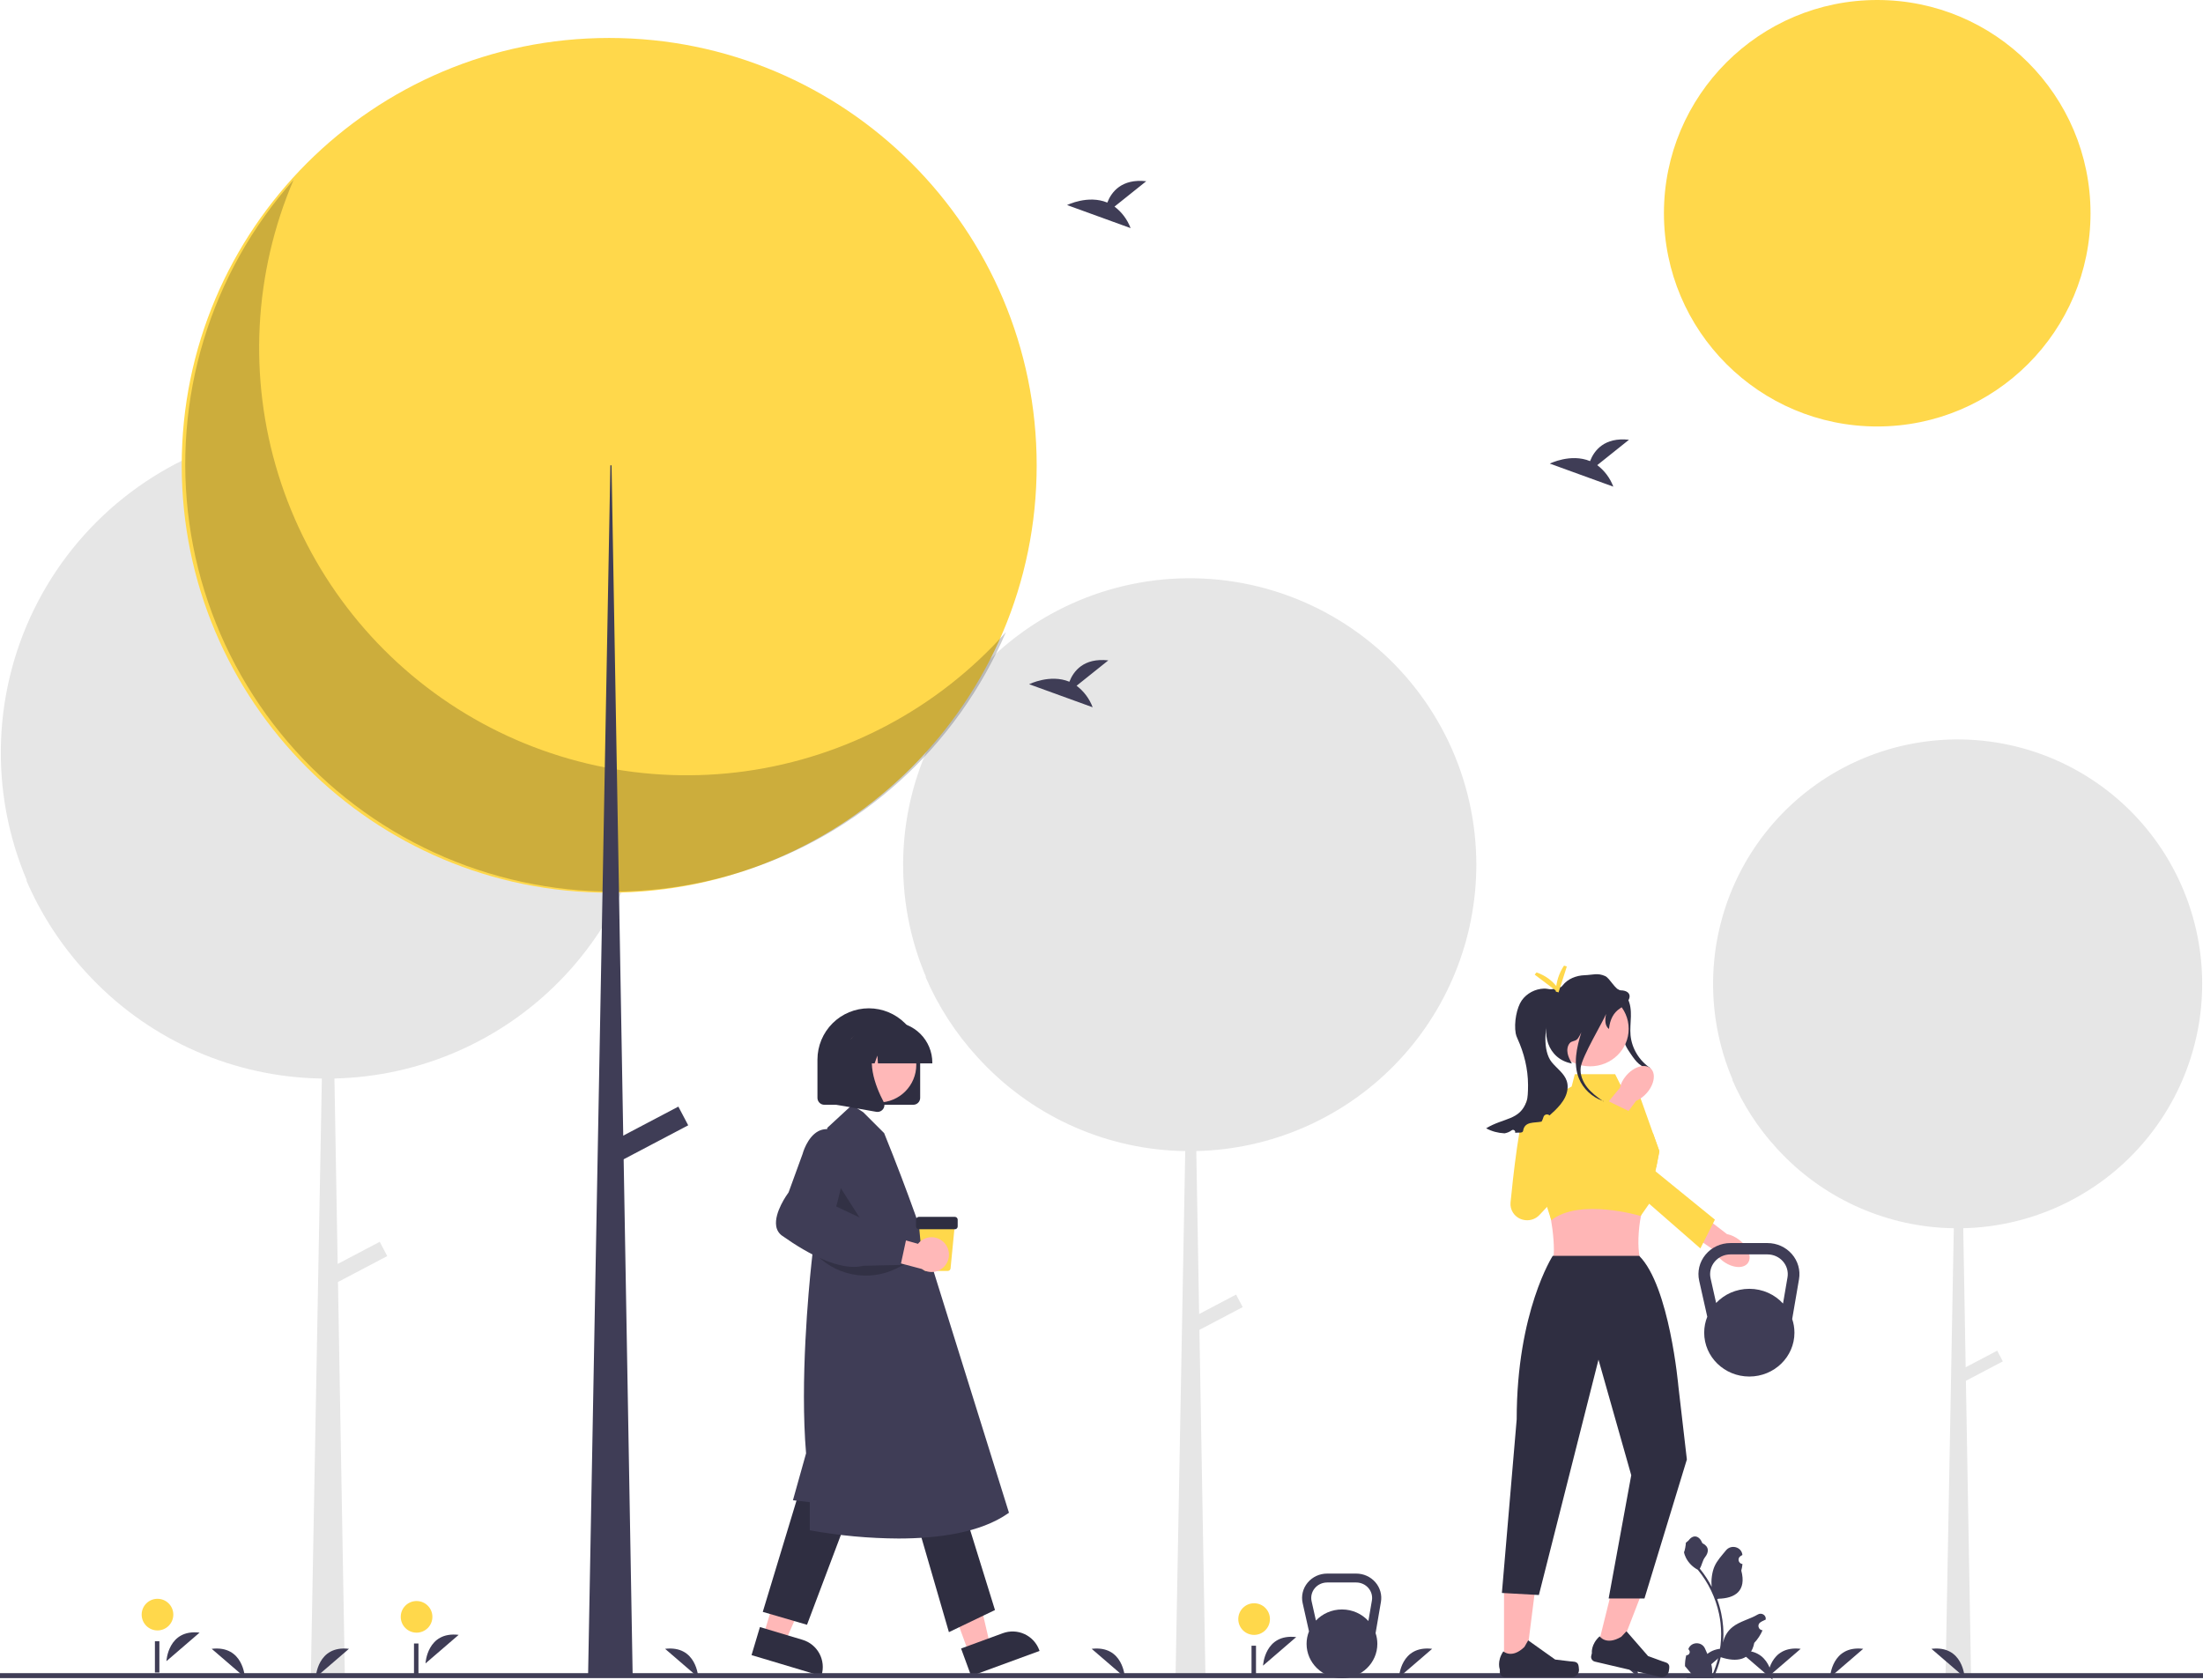 <svg width="666" height="508" viewBox="0 0 666 508" fill="none" xmlns="http://www.w3.org/2000/svg">
<g clip-path="url(#clip0_1_24)">
<path d="M230.77 494.651L237.313 496.611L247.986 472.305L238.329 469.413L230.77 494.651Z" fill="#FFB8B8"/>
<path d="M229.74 492.015L242.627 495.874L242.627 495.875C244.805 496.527 246.634 498.018 247.713 500.019C248.792 502.021 249.031 504.369 248.379 506.546L248.299 506.813L227.201 500.494L229.74 492.015Z" fill="#2F2E41"/>
<path d="M292.951 499.997L299.365 497.646L293.348 471.791L283.883 475.262L292.951 499.997Z" fill="#FFB8B8"/>
<path d="M290.548 498.503L303.178 493.872L303.178 493.872C305.313 493.09 307.671 493.187 309.734 494.143C311.797 495.099 313.395 496.836 314.178 498.97L314.274 499.232L293.595 506.813L290.548 498.503Z" fill="#2F2E41"/>
<path d="M241.741 450.651L230.598 487.423L243.969 491.323L256.783 457.337L241.741 450.651Z" fill="#2F2E41"/>
<path d="M276.841 459.008L286.87 493.551L300.798 486.866L290.77 454.551L276.841 459.008Z" fill="#2F2E41"/>
<path d="M271.622 465.238C262.703 465.198 253.804 464.377 245.028 462.786L244.805 462.74V454.243L239.713 453.677L243.687 439.481C241.835 417.611 244.467 389.914 245.319 381.942C245.514 380.073 245.643 379.024 245.643 379.024L250.112 341.037L257.589 334.134L260.986 336.345L267.288 342.646C274.612 360.672 280.424 377.642 280.461 378.732L305.025 457.447L304.859 457.564C296.33 463.585 283.328 465.238 271.622 465.238Z" fill="#3F3D56"/>
<path opacity="0.2" d="M253.281 357.886L251.564 368.606L263.191 373.402L253.281 357.886Z" fill="black"/>
<path d="M276.096 334.078H249.213C248.66 334.078 248.13 333.858 247.739 333.467C247.348 333.076 247.128 332.545 247.127 331.992V320.405C247.136 316.292 248.775 312.351 251.686 309.445C254.597 306.54 258.542 304.908 262.655 304.908C266.767 304.908 270.712 306.54 273.623 309.445C276.534 312.351 278.174 316.292 278.182 320.405V331.992C278.181 332.545 277.961 333.076 277.57 333.467C277.179 333.858 276.649 334.078 276.096 334.078V334.078Z" fill="#2F2E41"/>
<path d="M265.623 333.38C271.91 333.38 277.007 328.283 277.007 321.996C277.007 315.709 271.91 310.612 265.623 310.612C259.336 310.612 254.239 315.709 254.239 321.996C254.239 328.283 259.336 333.38 265.623 333.38Z" fill="#FFB8B8"/>
<path d="M281.855 321.564H265.417L265.248 319.204L264.406 321.564H261.874L261.54 316.886L259.87 321.564H254.972V321.332C254.976 318.075 256.271 314.953 258.574 312.651C260.876 310.348 263.998 309.053 267.255 309.049H269.572C272.829 309.053 275.951 310.348 278.254 312.651C280.556 314.953 281.852 318.075 281.855 321.332V321.564Z" fill="#2F2E41"/>
<path d="M265.282 336.241C265.159 336.241 265.035 336.23 264.913 336.209L252.876 334.085V314.191H266.127L265.799 314.574C261.235 319.897 264.673 328.528 267.129 333.199C267.31 333.542 267.391 333.928 267.362 334.314C267.333 334.7 267.196 335.07 266.966 335.381C266.773 335.647 266.52 335.864 266.228 336.014C265.935 336.163 265.611 336.241 265.282 336.241V336.241Z" fill="#2F2E41"/>
<path d="M286.521 384.325H279.923C279.712 384.326 279.507 384.247 279.351 384.105C279.194 383.963 279.096 383.767 279.076 383.556L277.755 370.019H288.69L287.369 383.556C287.349 383.767 287.251 383.963 287.094 384.105C286.937 384.247 286.733 384.326 286.521 384.325V384.325Z" fill="#FFD84B"/>
<path d="M288.672 371.723H277.773C277.547 371.722 277.331 371.632 277.171 371.473C277.011 371.313 276.922 371.097 276.921 370.871V368.827C276.922 368.602 277.011 368.385 277.171 368.226C277.331 368.066 277.547 367.976 277.773 367.976H288.672C288.898 367.976 289.114 368.066 289.274 368.226C289.434 368.385 289.523 368.602 289.524 368.827V370.871C289.523 371.097 289.434 371.313 289.274 371.473C289.114 371.632 288.898 371.722 288.672 371.723V371.723Z" fill="#2F2E41"/>
<path opacity="0.2" d="M245.919 378.5C248.949 382.009 253.059 384.411 257.602 385.329C262.146 386.247 266.866 385.63 271.02 383.574L273.498 382.348L245.919 378.5Z" fill="black"/>
<path d="M285.533 375.88C285.025 375.309 284.398 374.857 283.697 374.555C282.995 374.253 282.236 374.108 281.473 374.131C280.709 374.154 279.96 374.345 279.278 374.688C278.596 375.032 277.998 375.521 277.526 376.122L266.032 372.895L262.367 379.402L278.663 383.73C279.724 384.457 281.014 384.77 282.29 384.609C283.566 384.448 284.738 383.824 285.585 382.857C286.432 381.889 286.894 380.644 286.885 379.358C286.875 378.072 286.394 376.835 285.533 375.88V375.88Z" fill="#FFB8B8"/>
<path d="M258.104 383.101C252.639 383.101 245.245 379.897 236.467 373.691C235.978 373.352 235.565 372.915 235.253 372.408C234.941 371.901 234.739 371.335 234.657 370.745C234.01 366.643 238.011 361.098 238.403 360.567L242.609 349.016C242.658 348.828 244.013 343.831 247.416 342.053C248.132 341.685 248.92 341.477 249.724 341.443C250.529 341.409 251.331 341.549 252.076 341.854C258.558 344.215 253.497 362.44 252.802 364.831L261.39 368.873L266.843 372.349L274.311 373.13L272.284 382.514L260.942 382.769C260.013 382.996 259.06 383.108 258.104 383.101V383.101Z" fill="#3F3D56"/>
<path d="M665.756 297.494C665.75 286.528 663.305 275.701 658.598 265.797C653.891 255.892 647.039 247.159 638.54 240.23C630.04 233.301 620.106 228.349 609.456 225.733C598.807 223.117 587.709 222.904 576.967 225.107C566.224 227.31 556.106 231.875 547.346 238.472C538.586 245.069 531.403 253.531 526.318 263.247C521.232 272.962 518.372 283.687 517.943 294.645C517.515 305.603 519.529 316.518 523.841 326.601C523.768 326.521 523.694 326.443 523.622 326.362C526.906 334.016 531.458 341.061 537.087 347.199C537.104 347.218 537.121 347.236 537.138 347.254C537.592 347.749 538.049 348.242 538.517 348.724C545.273 355.771 553.362 361.406 562.314 365.301C571.266 369.196 580.902 371.274 590.664 371.414L588.165 507.111H595.884L594.322 417.55L605.487 411.671L603.783 408.436L594.25 413.455L593.517 371.408C612.827 370.965 631.196 362.983 644.697 349.17C658.197 335.357 665.756 316.809 665.756 297.494V297.494Z" fill="#E6E6E6"/>
<path d="M446.315 261.459C446.309 248.608 443.443 235.919 437.927 224.312C432.41 212.705 424.381 202.47 414.42 194.35C404.46 186.229 392.818 180.426 380.337 177.361C367.857 174.295 354.851 174.045 342.262 176.627C329.673 179.209 317.816 184.559 307.55 192.29C297.283 200.02 288.866 209.938 282.906 221.323C276.946 232.709 273.594 245.278 273.092 258.12C272.59 270.961 274.95 283.753 280.003 295.57C279.918 295.475 279.831 295.384 279.746 295.289C283.595 304.259 288.93 312.515 295.527 319.708C295.547 319.73 295.567 319.751 295.587 319.773C296.119 320.353 296.654 320.93 297.202 321.496C305.12 329.754 314.599 336.357 325.09 340.922C335.581 345.487 346.874 347.922 358.314 348.086L355.386 507.111H364.431L362.601 402.153L375.685 395.264L373.689 391.473L362.517 397.355L361.657 348.078C384.287 347.56 405.814 338.206 421.636 322.018C437.457 305.83 446.315 284.094 446.315 261.459V261.459Z" fill="#E6E6E6"/>
<path d="M197.444 227.564C197.436 212.939 194.176 198.5 187.898 185.291C181.62 172.083 172.483 160.436 161.148 151.195C149.813 141.954 136.565 135.35 122.362 131.862C108.16 128.374 93.36 128.088 79.033 131.027C64.707 133.965 51.214 140.053 39.532 148.851C27.849 157.648 18.27 168.934 11.488 181.891C4.706 194.847 0.891 209.151 0.319 223.764C-0.252 238.377 2.434 252.934 8.184 266.381C8.088 266.274 7.988 266.17 7.892 266.062C12.271 276.27 18.343 285.664 25.85 293.851C25.872 293.875 25.895 293.899 25.918 293.924C26.524 294.584 27.133 295.241 27.756 295.884C36.767 305.282 47.554 312.797 59.492 317.991C71.431 323.186 84.282 325.957 97.3 326.144L93.968 507.111H104.262L102.178 387.671L117.068 379.832L114.797 375.517L102.083 382.211L101.105 326.135C126.857 325.545 151.355 314.901 169.359 296.479C187.363 278.058 197.444 253.322 197.444 227.564V227.564Z" fill="#E6E6E6"/>
<path d="M567.514 128.964C603.126 128.964 631.996 100.094 631.996 64.482C631.996 28.869 603.126 0 567.514 0C531.902 0 503.032 28.869 503.032 64.482C503.032 100.094 531.902 128.964 567.514 128.964Z" fill="#FFD84B"/>
<path d="M184.169 269.946C255.543 269.946 313.403 212.086 313.403 140.712C313.403 69.338 255.543 11.478 184.169 11.478C112.795 11.478 54.935 69.338 54.935 140.712C54.935 212.086 112.795 269.946 184.169 269.946Z" fill="#FFD84B"/>
<path opacity="0.2" d="M88.747 54.394C76.692 82.592 75.057 114.158 84.133 143.45C93.21 172.743 112.406 197.854 138.292 214.296C164.178 230.738 195.068 237.439 225.44 233.203C255.813 228.967 283.689 214.069 304.089 191.171C296.725 208.399 285.704 223.82 271.788 236.365C257.873 248.911 241.397 258.281 223.501 263.826C205.605 269.372 186.717 270.96 168.146 268.482C149.575 266.003 131.765 259.516 115.95 249.471C100.135 239.426 86.693 226.062 76.555 210.307C66.418 194.551 59.827 176.779 57.239 158.223C54.651 139.667 56.129 120.77 61.57 102.842C67.01 84.914 76.284 68.383 88.747 54.394V54.394Z" fill="black"/>
<path d="M184.524 140.712H184.88L191.27 507.111H177.779L184.524 140.712Z" fill="#3F3D56"/>
<path d="M205.078 334.633L183.715 345.88L186.693 351.535L208.055 340.288L205.078 334.633Z" fill="#3F3D56"/>
<path d="M381.836 503.684C381.836 503.684 382.303 493.914 391.861 495.049Z" fill="#3F3D56"/>
<path d="M379.136 494.386C381.778 494.386 383.92 492.245 383.92 489.602C383.92 486.96 381.778 484.818 379.136 484.818C376.493 484.818 374.352 486.96 374.352 489.602C374.352 492.245 376.493 494.386 379.136 494.386Z" fill="#FFD84B"/>
<path d="M379.708 497.658H378.357V507.111H379.708V497.658Z" fill="#3F3D56"/>
<path d="M50.312 502.333C50.312 502.333 50.778 492.563 60.337 493.699Z" fill="#3F3D56"/>
<path d="M47.611 493.036C50.254 493.036 52.395 490.894 52.395 488.252C52.395 485.61 50.254 483.468 47.611 483.468C44.969 483.468 42.827 485.61 42.827 488.252C42.827 490.894 44.969 493.036 47.611 493.036Z" fill="#FFD84B"/>
<path d="M48.183 496.308H46.833V505.761H48.183V496.308Z" fill="#3F3D56"/>
<path d="M128.636 503.009C128.636 503.009 129.102 493.239 138.66 494.374Z" fill="#3F3D56"/>
<path d="M125.935 493.711C128.577 493.711 130.719 491.569 130.719 488.927C130.719 486.285 128.577 484.143 125.935 484.143C123.293 484.143 121.151 486.285 121.151 488.927C121.151 491.569 123.293 493.711 125.935 493.711Z" fill="#FFD84B"/>
<path d="M126.507 496.983H125.156V506.436H126.507V496.983Z" fill="#3F3D56"/>
<path d="M336.932 62.474L346.529 54.799C339.074 53.976 336.011 58.042 334.757 61.26C328.933 58.842 322.593 62.011 322.593 62.011L341.793 68.981C340.825 66.394 339.138 64.137 336.932 62.474V62.474Z" fill="#3F3D56"/>
<path d="M482.87 140.655L492.466 132.98C485.012 132.157 481.948 136.223 480.695 139.441C474.871 137.023 468.531 140.192 468.531 140.192L487.731 147.162C486.762 144.575 485.076 142.318 482.87 140.655V140.655Z" fill="#3F3D56"/>
<path d="M325.466 207.369L335.062 199.694C327.607 198.872 324.544 202.937 323.291 206.155C317.467 203.737 311.126 206.906 311.126 206.906L330.327 213.877C329.358 211.29 327.672 209.032 325.466 207.369Z" fill="#3F3D56"/>
<path d="M512.741 507.23C512.741 507.23 513.208 497.46 522.766 498.596Z" fill="#3F3D56"/>
<path d="M422.94 507.23C422.94 507.23 423.406 497.46 432.964 498.596Z" fill="#3F3D56"/>
<path d="M95.466 507.23C95.466 507.23 95.933 497.46 105.491 498.596Z" fill="#3F3D56"/>
<path d="M553.254 507.23C553.254 507.23 553.72 497.46 563.278 498.596Z" fill="#3F3D56"/>
<path d="M534.348 507.23C534.348 507.23 534.814 497.46 544.373 498.596Z" fill="#3F3D56"/>
<path d="M495.349 507.23C495.349 507.23 494.882 497.46 485.324 498.596Z" fill="#3F3D56"/>
<path d="M340.052 507.23C340.052 507.23 339.586 497.46 330.028 498.596Z" fill="#3F3D56"/>
<path d="M211.089 507.23C211.089 507.23 210.622 497.46 201.064 498.596Z" fill="#3F3D56"/>
<path d="M74.023 507.23C74.023 507.23 73.556 497.46 63.998 498.596Z" fill="#3F3D56"/>
<path d="M593.928 507.23C593.928 507.23 593.462 497.46 583.904 498.596Z" fill="#3F3D56"/>
<path d="M535.861 507.905C535.861 507.905 535.395 498.135 525.836 499.271Z" fill="#3F3D56"/>
<path d="M666 505.953H0V507.453H666V505.953Z" fill="#3F3D56"/>
<g clip-path="url(#clip1_1_24)">
<path d="M487.447 298.954C489.38 298.906 491.142 300.242 492.034 301.91C492.926 303.578 493.088 305.524 493.043 307.403C492.999 309.283 492.765 311.166 492.935 313.039C493.298 317.023 495.592 320.801 499.005 323.035C497.718 323.132 496.456 322.553 495.484 321.728C494.512 320.903 493.785 319.845 493.069 318.802C492.463 317.918 491.854 317.029 491.42 316.055C490.783 314.629 490.541 313.07 490.312 311.531C489.748 307.741 489.228 303.946 488.753 300.145" fill="#2F2E41"/>
<path d="M454.692 503.337L461.217 503.337L464.32 478.87L454.691 478.871L454.692 503.337Z" fill="#FFB6B6"/>
<path d="M477.046 503.194C477.249 503.526 477.356 504.6 477.356 504.987C477.356 506.176 476.365 507.14 475.142 507.14H454.936C454.102 507.14 453.426 506.482 453.426 505.671V504.853C453.426 504.853 452.426 502.395 454.484 499.365C454.484 499.365 457.042 501.738 460.863 498.022L461.99 496.037L470.149 501.838L474.67 502.379C475.66 502.497 476.537 502.36 477.046 503.194H477.046V503.194Z" fill="#2F2E41"/>
<path d="M482.849 498.718L489.191 500.206L498.113 477.13L488.752 474.934L482.849 498.718Z" fill="#FFB6B6"/>
<path d="M504.613 503.677C504.731 504.047 504.576 505.115 504.482 505.491C504.195 506.647 502.999 507.358 501.81 507.079L482.169 502.47C481.358 502.28 480.859 501.486 481.055 500.698L481.252 499.903C481.252 499.903 480.873 497.285 483.605 494.81C483.605 494.81 485.519 497.699 490.131 494.959L491.705 493.286L498.236 500.786L502.501 502.344C503.434 502.684 504.32 502.751 504.613 503.677L504.613 503.677V503.677Z" fill="#2F2E41"/>
<path d="M520.686 381.213C519.471 380.255 518.578 379.109 518.08 377.979L505.906 369.558L510.196 364.043L522.084 373.179C523.324 373.42 524.661 374.033 525.877 374.991C528.654 377.181 529.744 380.349 528.31 382.067C526.877 383.786 523.463 383.403 520.686 381.213H520.686V381.213Z" fill="#FFB6B6"/>
<path d="M518.441 368.811L517.872 369.942L514.923 375.795L514.051 377.522L505.471 370.032L498.573 364.012L482.357 349.858C481.232 348.877 480.682 347.544 480.682 346.218C480.682 344.63 481.469 343.055 482.986 342.098C483.926 341.505 485.041 341.235 486.156 341.328C488.789 341.548 494.093 342.021 499.72 342.673L501.656 348.122L500.707 353.018L498.125 352.275L500.477 354.192L518.441 368.811V368.811Z" fill="#FFD84B"/>
<path d="M467.147 363.034C468.397 363.041 471.019 379.506 469.064 381.984C467.46 384.016 496.852 381.984 496.852 381.984C494.089 381.437 495.332 363.847 498.302 363.034L480.567 357.753L467.147 363.034H467.147Z" fill="#FFB6B6"/>
<path d="M495.547 379.762H469.416C469.416 379.762 458.519 396.584 458.519 429.202L454.046 481.702L465.229 482.324L483.249 411.156L493.151 446.095L486.318 483.37H497.147L509.966 441.339L507.407 419.262C507.407 419.262 504.738 388.923 495.547 379.762V379.762Z" fill="#2F2E41"/>
<path d="M501.656 348.122L500.707 353.018L500.477 354.192L498.573 364.012L495.99 367.706C495.99 367.706 477.601 362.163 468.973 368.997L462.035 347.19L469.384 331.657L475.135 328.551L476.094 324.823H488.278L490.153 328.551L495.585 331.036L499.72 342.673L501.656 348.122L501.656 348.122Z" fill="#FFD84B"/>
<path d="M497.957 330.391C496.961 331.565 495.775 332.423 494.609 332.899L485.851 344.667L480.213 340.451L489.704 328.968C489.963 327.764 490.603 326.469 491.599 325.294C493.873 322.612 497.14 321.578 498.896 322.985C500.652 324.393 500.231 327.708 497.957 330.391V330.391V330.391Z" fill="#FFB6B6"/>
<path d="M474.346 331.854C474.346 331.854 465.071 326.896 462.06 331.854C459.49 336.084 457.257 357.457 456.657 363.64C456.551 364.726 456.821 365.811 457.423 366.731V366.731C459.206 369.455 463.163 369.788 465.401 367.403L494.106 336.812L485.182 332.474L469.884 347.967L474.346 331.854V331.854Z" fill="#FFD84B"/>
<path d="M480.711 322.453C487.152 322.453 492.374 317.376 492.374 311.114C492.374 304.852 487.152 299.775 480.711 299.775C474.27 299.775 469.049 304.852 469.049 311.114C469.049 317.376 474.27 322.453 480.711 322.453Z" fill="#FFB6B6"/>
<path d="M489.692 304.986C487.874 306.179 486.71 308.18 486.415 311.16C485.273 310.279 485.103 308.674 485.538 306.622C484.744 308.723 478.297 319.415 477.871 322.795C477.601 324.948 478.487 327.118 479.847 328.836C481.118 330.438 482.774 331.695 484.471 332.875C481.282 331.743 478.624 329.25 477.362 326.184C475.537 321.757 476.623 316.831 478.057 312.194C477.721 312.81 477.238 313.933 476.68 314.373C475.963 314.937 475.112 314.76 474.536 315.462C473.837 316.315 473.704 317.507 473.921 318.58C474.142 319.652 474.674 320.633 475.196 321.598C467.802 320.246 465.603 312.03 468.983 306.433C466.821 310.205 466.352 317.8 469.102 321.185C470.643 323.083 472.876 324.565 473.646 326.864C474.187 328.479 473.89 330.279 473.146 331.816C472.402 333.353 471.237 334.662 470.006 335.868C469.501 336.363 468.983 336.841 468.442 337.306C467.845 336.715 466.832 336.994 466.611 337.795C466.489 338.239 466.295 338.698 466.051 339.166C463.862 339.649 460.908 338.979 460.457 341.969C460.337 342.767 458.854 342.413 458.03 342.542C458.252 341.941 457.535 341.41 457.011 341.794C456.326 342.296 455.597 342.59 454.832 342.714C452.883 342.611 450.975 342.129 449.283 341.19C454.677 337.922 459.41 338.865 461.518 333.035C461.848 332.123 461.954 330.22 461.949 328.08C461.935 323.228 460.762 318.466 458.74 314.03C458.494 313.489 458.306 312.966 458.225 312.508C457.636 309.206 458.552 304.667 460.041 302.531C461.529 300.4 464.102 299.022 466.755 298.953C468.079 298.914 468.867 299.478 470.037 298.871C471.286 298.221 471.578 299.074 472.424 297.971C473.934 296.004 476.507 294.987 479.032 294.901C481.556 294.815 482.969 294.13 485.263 295.159C486.712 295.81 488.38 299.452 489.976 299.474C493.28 299.52 493.914 302.215 489.692 304.986V304.986Z" fill="#2F2E41"/>
<path d="M484.838 333.129C484.714 333.043 484.595 332.961 484.471 332.875C484.568 332.914 484.665 332.948 484.763 332.979L484.838 333.129V333.129Z" fill="#2F2E41"/>
<path d="M541.708 379.221C539.867 377.109 537.178 375.897 534.331 375.897H523.138C520.196 375.897 517.451 377.175 515.607 379.402C513.762 381.629 513.064 384.509 513.692 387.303L516.134 398.177C515.535 399.671 515.202 401.294 515.202 402.995C515.202 410.32 521.31 416.258 528.844 416.258C536.378 416.258 542.486 410.32 542.486 402.995C542.486 401.551 542.245 400.164 541.807 398.863L543.868 386.843C544.336 384.112 543.549 381.334 541.708 379.221L541.708 379.221ZM528.844 389.732C524.875 389.732 521.303 391.381 518.81 394.012L517.138 386.571C516.74 384.797 517.183 382.968 518.355 381.553C519.526 380.139 521.27 379.327 523.138 379.327H534.331C536.139 379.327 537.847 380.097 539.016 381.438C540.185 382.78 540.685 384.544 540.388 386.279L539.033 394.18C536.535 391.452 532.897 389.732 528.844 389.732V389.732Z" fill="#3F3D56"/>
<path d="M415.783 478.451C414.339 476.794 412.231 475.844 409.998 475.844H401.221C398.914 475.844 396.762 476.846 395.316 478.593C393.869 480.339 393.322 482.597 393.814 484.788L395.729 493.315C395.259 494.486 394.998 495.76 394.998 497.093C394.998 502.837 399.787 507.493 405.695 507.493C411.603 507.493 416.393 502.837 416.393 497.093C416.393 495.961 416.204 494.873 415.86 493.853L417.476 484.427C417.843 482.286 417.226 480.107 415.783 478.451H415.783ZM405.695 486.693C402.583 486.693 399.782 487.986 397.827 490.049L396.517 484.214C396.204 482.823 396.552 481.389 397.47 480.279C398.389 479.17 399.756 478.534 401.221 478.534H409.998C411.416 478.534 412.755 479.137 413.672 480.189C414.589 481.242 414.981 482.625 414.747 483.985L413.685 490.181C411.726 488.041 408.873 486.693 405.695 486.693V486.693Z" fill="#3F3D56"/>
<path d="M471.177 300.101L470.331 299.846C470.457 296.961 471.26 294.334 472.83 292L473.676 292.255L471.177 300.101Z" fill="#FFD84B"/>
<path d="M471.182 299.092L470.638 299.771L463.967 294.732L464.511 294.052C467.456 295.063 469.605 296.812 471.182 299.092V299.092Z" fill="#FFD84B"/>
<path d="M509.786 500.537C510.701 500.592 511.207 499.487 510.515 498.843L510.446 498.577C510.455 498.555 510.464 498.534 510.473 498.513C511.399 496.368 514.535 496.383 515.452 498.531C516.266 500.438 517.303 502.348 517.558 504.364C517.673 505.254 517.621 506.16 517.418 507.033C519.326 502.981 520.33 498.557 520.33 494.107C520.33 492.989 520.267 491.871 520.139 490.756C520.033 489.843 519.887 488.937 519.698 488.038C518.677 483.182 516.466 478.557 513.276 474.694C511.743 473.88 510.464 472.606 509.692 471.079C509.414 470.528 509.197 469.936 509.094 469.332C509.268 469.355 509.752 466.771 509.62 466.612C509.863 466.254 510.299 466.075 510.564 465.725C511.885 463.984 513.705 464.288 514.655 466.654C516.684 467.65 516.704 469.302 515.459 470.89C514.666 471.9 514.558 473.268 513.862 474.35C513.934 474.439 514.008 474.525 514.08 474.614C515.391 476.249 516.526 478.007 517.482 479.853C517.212 477.801 517.61 475.329 518.291 473.735C519.065 471.919 520.516 470.39 521.794 468.82C523.329 466.934 526.477 467.757 526.747 470.147C526.75 470.171 526.753 470.194 526.755 470.217C526.565 470.321 526.379 470.432 526.198 470.548C525.162 471.215 525.52 472.776 526.747 472.96L526.775 472.965C526.707 473.629 526.589 474.288 526.418 474.936C528.057 481.101 524.518 483.346 519.464 483.447C519.352 483.502 519.243 483.558 519.132 483.611C519.644 485.012 520.053 486.45 520.356 487.908C520.628 489.195 520.817 490.497 520.922 491.804C521.054 493.453 521.043 495.111 520.9 496.757L520.908 496.699C521.271 494.885 522.284 493.192 523.754 492.018C525.945 490.269 529.039 489.625 531.402 488.218C532.54 487.542 533.998 488.416 533.799 489.698L533.789 489.76C533.437 489.899 533.094 490.06 532.762 490.241C532.573 490.345 532.387 490.456 532.205 490.572C531.169 491.239 531.527 492.8 532.755 492.985L532.782 492.989C532.802 492.992 532.82 492.994 532.84 492.997C532.236 494.39 531.395 495.684 530.342 496.799C529.317 502.18 524.914 502.691 520.204 501.124H520.202C519.687 503.304 518.934 505.434 517.967 507.465H509.986C509.958 507.378 509.932 507.289 509.906 507.203C510.644 507.248 511.388 507.206 512.115 507.075C511.522 506.369 510.93 505.657 510.338 504.95C510.324 504.936 510.312 504.923 510.301 504.909C510.001 504.547 509.697 504.188 509.397 503.827L509.397 503.826C509.378 502.717 509.515 501.61 509.786 500.537L509.786 500.537V500.537Z" fill="#3F3D56"/>
</g>
</g>
<defs>
<clipPath id="clip0_1_24">
<rect width="666" height="507.905" fill="white"/>
</clipPath>
<clipPath id="clip1_1_24">
<rect width="197" height="216" fill="white" transform="translate(347 292)"/>
</clipPath>
</defs>
</svg>
